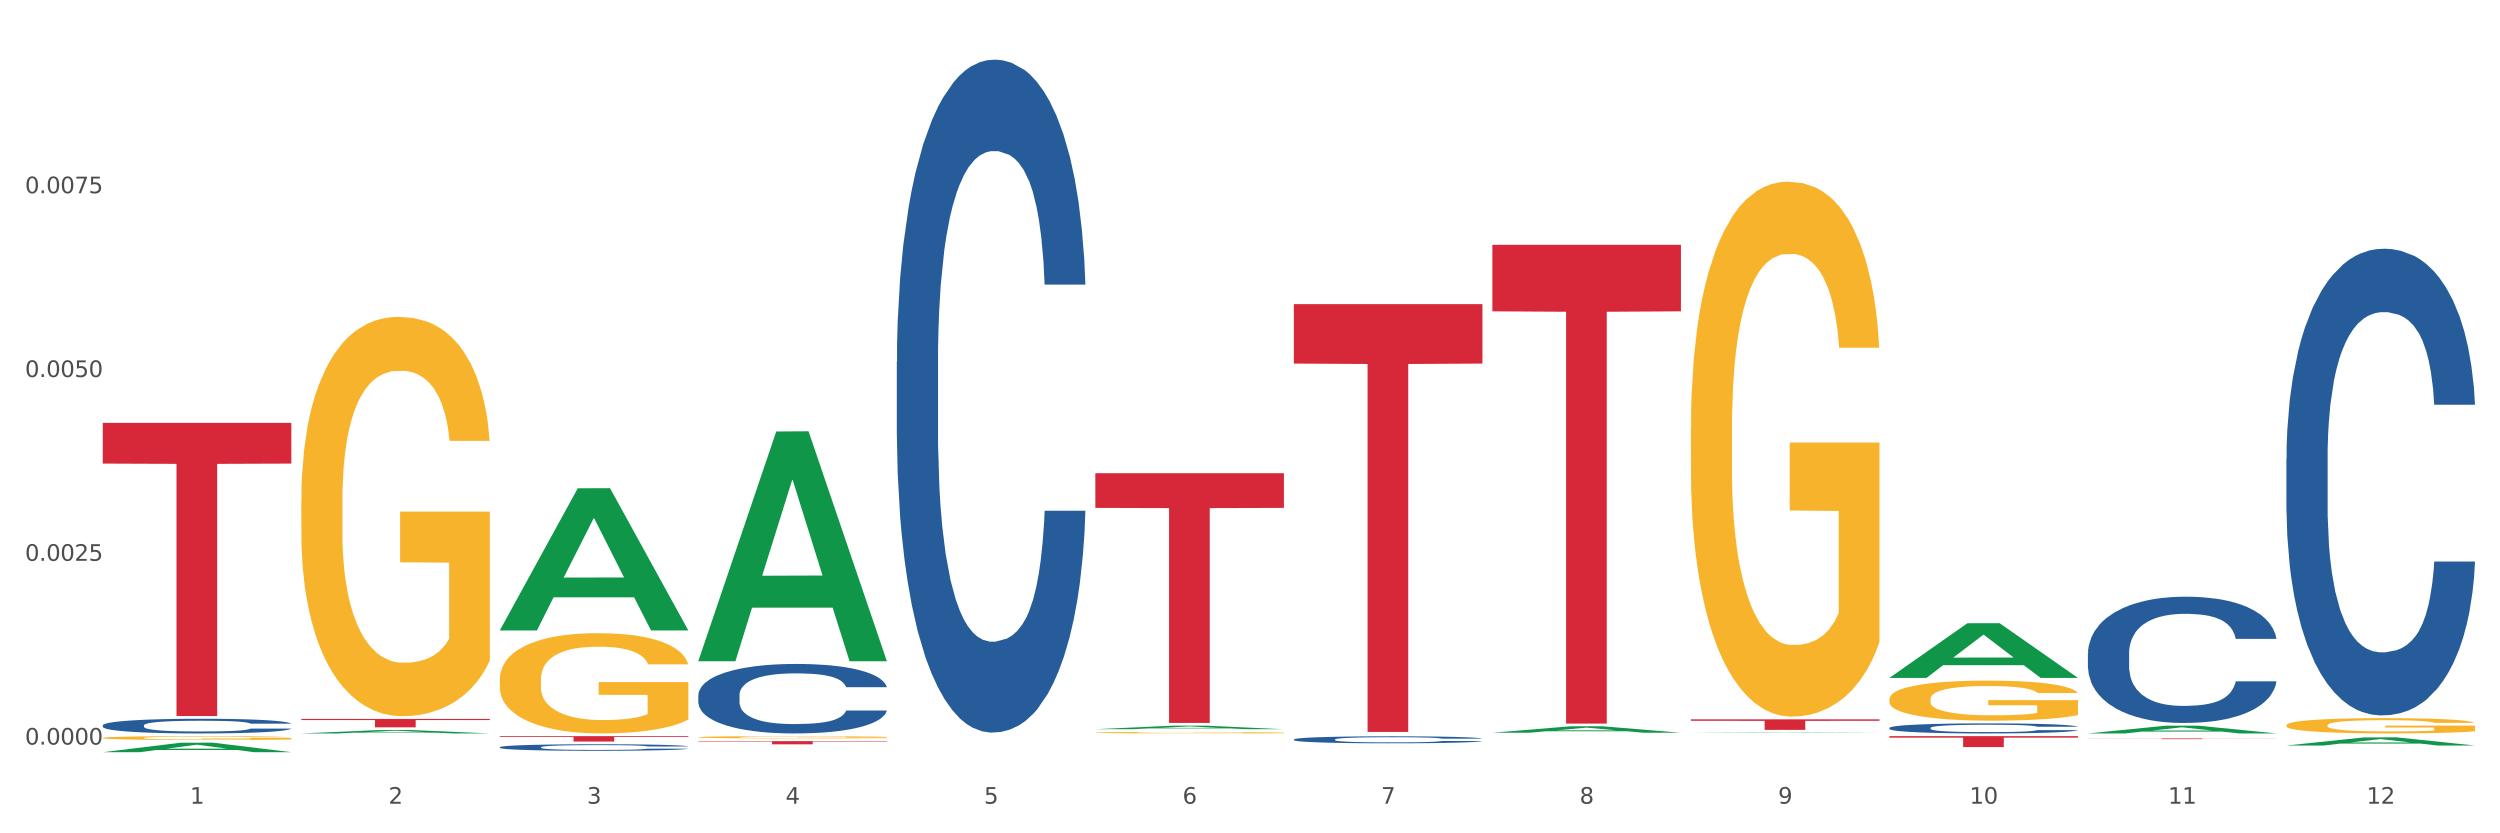 <?xml version="1.0" encoding="utf-8" standalone="no"?>
<!DOCTYPE svg PUBLIC "-//W3C//DTD SVG 1.1//EN"
  "http://www.w3.org/Graphics/SVG/1.1/DTD/svg11.dtd">
<svg xmlns:xlink="http://www.w3.org/1999/xlink" width="1080pt" height="360pt" viewBox="0 0 1080 360" xmlns="http://www.w3.org/2000/svg" version="1.1">
 <rect x="0" y="0" width="1080" height="360" fill="#333333" stroke="none"/>
 <defs>
  <style type="text/css">*{stroke-linejoin: round; stroke-linecap: butt}</style>
 </defs>
 <g id="figure_1">
  <g id="patch_1">
   <path d="M 0 360 
L 1080 360 
L 1080 0 
L 0 0 
z
" style="fill: #ffffff; stroke: #ffffff; stroke-linejoin: miter"/>
  </g>
  <g id="axes_1">
   <g id="matplotlib.axis_1">
    <g id="xtick_1">
     <g id="text_1">
      <!-- 1 -->
      <g style="fill: #4d4d4d" transform="translate(82.072 347.204) scale(0.096 -0.096)">
       <defs>
        <path id="DejaVuSans-31" d="M 794 531 
L 1825 531 
L 1825 4091 
L 703 3866 
L 703 4441 
L 1819 4666 
L 2450 4666 
L 2450 531 
L 3481 531 
L 3481 0 
L 794 0 
L 794 531 
z
" transform="scale(0.016)"/>
       </defs>
       <use xlink:href="#DejaVuSans-31"/>
      </g>
     </g>
    </g>
    <g id="xtick_2">
     <g id="text_2">
      <!-- 2 -->
      <g style="fill: #4d4d4d" transform="translate(167.83 347.204) scale(0.096 -0.096)">
       <defs>
        <path id="DejaVuSans-32" d="M 1228 531 
L 3431 531 
L 3431 0 
L 469 0 
L 469 531 
Q 828 903 1448 1529 
Q 2069 2156 2228 2338 
Q 2531 2678 2651 2914 
Q 2772 3150 2772 3378 
Q 2772 3750 2511 3984 
Q 2250 4219 1831 4219 
Q 1534 4219 1204 4116 
Q 875 4013 500 3803 
L 500 4441 
Q 881 4594 1212 4672 
Q 1544 4750 1819 4750 
Q 2544 4750 2975 4387 
Q 3406 4025 3406 3419 
Q 3406 3131 3298 2873 
Q 3191 2616 2906 2266 
Q 2828 2175 2409 1742 
Q 1991 1309 1228 531 
z
" transform="scale(0.016)"/>
       </defs>
       <use xlink:href="#DejaVuSans-32"/>
      </g>
     </g>
    </g>
    <g id="xtick_3">
     <g id="text_3">
      <!-- 3 -->
      <g style="fill: #4d4d4d" transform="translate(253.588 347.204) scale(0.096 -0.096)">
       <defs>
        <path id="DejaVuSans-33" d="M 2597 2516 
Q 3050 2419 3304 2112 
Q 3559 1806 3559 1356 
Q 3559 666 3084 287 
Q 2609 -91 1734 -91 
Q 1441 -91 1130 -33 
Q 819 25 488 141 
L 488 750 
Q 750 597 1062 519 
Q 1375 441 1716 441 
Q 2309 441 2620 675 
Q 2931 909 2931 1356 
Q 2931 1769 2642 2001 
Q 2353 2234 1838 2234 
L 1294 2234 
L 1294 2753 
L 1863 2753 
Q 2328 2753 2575 2939 
Q 2822 3125 2822 3475 
Q 2822 3834 2567 4026 
Q 2313 4219 1838 4219 
Q 1578 4219 1281 4162 
Q 984 4106 628 3988 
L 628 4550 
Q 988 4650 1302 4700 
Q 1616 4750 1894 4750 
Q 2613 4750 3031 4423 
Q 3450 4097 3450 3541 
Q 3450 3153 3228 2886 
Q 3006 2619 2597 2516 
z
" transform="scale(0.016)"/>
       </defs>
       <use xlink:href="#DejaVuSans-33"/>
      </g>
     </g>
    </g>
    <g id="xtick_4">
     <g id="text_4">
      <!-- 4 -->
      <g style="fill: #4d4d4d" transform="translate(339.346 347.204) scale(0.096 -0.096)">
       <defs>
        <path id="DejaVuSans-34" d="M 2419 4116 
L 825 1625 
L 2419 1625 
L 2419 4116 
z
M 2253 4666 
L 3047 4666 
L 3047 1625 
L 3713 1625 
L 3713 1100 
L 3047 1100 
L 3047 0 
L 2419 0 
L 2419 1100 
L 313 1100 
L 313 1709 
L 2253 4666 
z
" transform="scale(0.016)"/>
       </defs>
       <use xlink:href="#DejaVuSans-34"/>
      </g>
     </g>
    </g>
    <g id="xtick_5">
     <g id="text_5">
      <!-- 5 -->
      <g style="fill: #4d4d4d" transform="translate(425.104 347.204) scale(0.096 -0.096)">
       <defs>
        <path id="DejaVuSans-35" d="M 691 4666 
L 3169 4666 
L 3169 4134 
L 1269 4134 
L 1269 2991 
Q 1406 3038 1543 3061 
Q 1681 3084 1819 3084 
Q 2600 3084 3056 2656 
Q 3513 2228 3513 1497 
Q 3513 744 3044 326 
Q 2575 -91 1722 -91 
Q 1428 -91 1123 -41 
Q 819 9 494 109 
L 494 744 
Q 775 591 1075 516 
Q 1375 441 1709 441 
Q 2250 441 2565 725 
Q 2881 1009 2881 1497 
Q 2881 1984 2565 2268 
Q 2250 2553 1709 2553 
Q 1456 2553 1204 2497 
Q 953 2441 691 2322 
L 691 4666 
z
" transform="scale(0.016)"/>
       </defs>
       <use xlink:href="#DejaVuSans-35"/>
      </g>
     </g>
    </g>
    <g id="xtick_6">
     <g id="text_6">
      <!-- 6 -->
      <g style="fill: #4d4d4d" transform="translate(510.862 347.204) scale(0.096 -0.096)">
       <defs>
        <path id="DejaVuSans-36" d="M 2113 2584 
Q 1688 2584 1439 2293 
Q 1191 2003 1191 1497 
Q 1191 994 1439 701 
Q 1688 409 2113 409 
Q 2538 409 2786 701 
Q 3034 994 3034 1497 
Q 3034 2003 2786 2293 
Q 2538 2584 2113 2584 
z
M 3366 4563 
L 3366 3988 
Q 3128 4100 2886 4159 
Q 2644 4219 2406 4219 
Q 1781 4219 1451 3797 
Q 1122 3375 1075 2522 
Q 1259 2794 1537 2939 
Q 1816 3084 2150 3084 
Q 2853 3084 3261 2657 
Q 3669 2231 3669 1497 
Q 3669 778 3244 343 
Q 2819 -91 2113 -91 
Q 1303 -91 875 529 
Q 447 1150 447 2328 
Q 447 3434 972 4092 
Q 1497 4750 2381 4750 
Q 2619 4750 2861 4703 
Q 3103 4656 3366 4563 
z
" transform="scale(0.016)"/>
       </defs>
       <use xlink:href="#DejaVuSans-36"/>
      </g>
     </g>
    </g>
    <g id="xtick_7">
     <g id="text_7">
      <!-- 7 -->
      <g style="fill: #4d4d4d" transform="translate(596.621 347.204) scale(0.096 -0.096)">
       <defs>
        <path id="DejaVuSans-37" d="M 525 4666 
L 3525 4666 
L 3525 4397 
L 1831 0 
L 1172 0 
L 2766 4134 
L 525 4134 
L 525 4666 
z
" transform="scale(0.016)"/>
       </defs>
       <use xlink:href="#DejaVuSans-37"/>
      </g>
     </g>
    </g>
    <g id="xtick_8">
     <g id="text_8">
      <!-- 8 -->
      <g style="fill: #4d4d4d" transform="translate(682.379 347.204) scale(0.096 -0.096)">
       <defs>
        <path id="DejaVuSans-38" d="M 2034 2216 
Q 1584 2216 1326 1975 
Q 1069 1734 1069 1313 
Q 1069 891 1326 650 
Q 1584 409 2034 409 
Q 2484 409 2743 651 
Q 3003 894 3003 1313 
Q 3003 1734 2745 1975 
Q 2488 2216 2034 2216 
z
M 1403 2484 
Q 997 2584 770 2862 
Q 544 3141 544 3541 
Q 544 4100 942 4425 
Q 1341 4750 2034 4750 
Q 2731 4750 3128 4425 
Q 3525 4100 3525 3541 
Q 3525 3141 3298 2862 
Q 3072 2584 2669 2484 
Q 3125 2378 3379 2068 
Q 3634 1759 3634 1313 
Q 3634 634 3220 271 
Q 2806 -91 2034 -91 
Q 1263 -91 848 271 
Q 434 634 434 1313 
Q 434 1759 690 2068 
Q 947 2378 1403 2484 
z
M 1172 3481 
Q 1172 3119 1398 2916 
Q 1625 2713 2034 2713 
Q 2441 2713 2670 2916 
Q 2900 3119 2900 3481 
Q 2900 3844 2670 4047 
Q 2441 4250 2034 4250 
Q 1625 4250 1398 4047 
Q 1172 3844 1172 3481 
z
" transform="scale(0.016)"/>
       </defs>
       <use xlink:href="#DejaVuSans-38"/>
      </g>
     </g>
    </g>
    <g id="xtick_9">
     <g id="text_9">
      <!-- 9 -->
      <g style="fill: #4d4d4d" transform="translate(768.137 347.204) scale(0.096 -0.096)">
       <defs>
        <path id="DejaVuSans-39" d="M 703 97 
L 703 672 
Q 941 559 1184 500 
Q 1428 441 1663 441 
Q 2288 441 2617 861 
Q 2947 1281 2994 2138 
Q 2813 1869 2534 1725 
Q 2256 1581 1919 1581 
Q 1219 1581 811 2004 
Q 403 2428 403 3163 
Q 403 3881 828 4315 
Q 1253 4750 1959 4750 
Q 2769 4750 3195 4129 
Q 3622 3509 3622 2328 
Q 3622 1225 3098 567 
Q 2575 -91 1691 -91 
Q 1453 -91 1209 -44 
Q 966 3 703 97 
z
M 1959 2075 
Q 2384 2075 2632 2365 
Q 2881 2656 2881 3163 
Q 2881 3666 2632 3958 
Q 2384 4250 1959 4250 
Q 1534 4250 1286 3958 
Q 1038 3666 1038 3163 
Q 1038 2656 1286 2365 
Q 1534 2075 1959 2075 
z
" transform="scale(0.016)"/>
       </defs>
       <use xlink:href="#DejaVuSans-39"/>
      </g>
     </g>
    </g>
    <g id="xtick_10">
     <g id="text_10">
      <!-- 10 -->
      <g style="fill: #4d4d4d" transform="translate(850.841 347.204) scale(0.096 -0.096)">
       <defs>
        <path id="DejaVuSans-30" d="M 2034 4250 
Q 1547 4250 1301 3770 
Q 1056 3291 1056 2328 
Q 1056 1369 1301 889 
Q 1547 409 2034 409 
Q 2525 409 2770 889 
Q 3016 1369 3016 2328 
Q 3016 3291 2770 3770 
Q 2525 4250 2034 4250 
z
M 2034 4750 
Q 2819 4750 3233 4129 
Q 3647 3509 3647 2328 
Q 3647 1150 3233 529 
Q 2819 -91 2034 -91 
Q 1250 -91 836 529 
Q 422 1150 422 2328 
Q 422 3509 836 4129 
Q 1250 4750 2034 4750 
z
" transform="scale(0.016)"/>
       </defs>
       <use xlink:href="#DejaVuSans-31"/>
       <use xlink:href="#DejaVuSans-30" transform="translate(63.623 0)"/>
      </g>
     </g>
    </g>
    <g id="xtick_11">
     <g id="text_11">
      <!-- 11 -->
      <g style="fill: #4d4d4d" transform="translate(936.599 347.204) scale(0.096 -0.096)">
       <use xlink:href="#DejaVuSans-31"/>
       <use xlink:href="#DejaVuSans-31" transform="translate(63.623 0)"/>
      </g>
     </g>
    </g>
    <g id="xtick_12">
     <g id="text_12">
      <!-- 12 -->
      <g style="fill: #4d4d4d" transform="translate(1022.357 347.204) scale(0.096 -0.096)">
       <use xlink:href="#DejaVuSans-31"/>
       <use xlink:href="#DejaVuSans-32" transform="translate(63.623 0)"/>
      </g>
     </g>
    </g>
    <g id="xtick_13"/>
    <g id="xtick_14"/>
    <g id="xtick_15"/>
    <g id="xtick_16"/>
    <g id="xtick_17"/>
    <g id="xtick_18"/>
    <g id="xtick_19"/>
    <g id="xtick_20"/>
    <g id="xtick_21"/>
    <g id="xtick_22"/>
    <g id="xtick_23"/>
   </g>
   <g id="matplotlib.axis_2">
    <g id="ytick_1">
     <g id="text_13">
      <!-- 0.0000 -->
      <g style="fill: #4d4d4d" transform="translate(10.8 321.664) scale(0.096 -0.096)">
       <defs>
        <path id="DejaVuSans-2e" d="M 684 794 
L 1344 794 
L 1344 0 
L 684 0 
L 684 794 
z
" transform="scale(0.016)"/>
       </defs>
       <use xlink:href="#DejaVuSans-30"/>
       <use xlink:href="#DejaVuSans-2e" transform="translate(63.623 0)"/>
       <use xlink:href="#DejaVuSans-30" transform="translate(95.41 0)"/>
       <use xlink:href="#DejaVuSans-30" transform="translate(159.033 0)"/>
       <use xlink:href="#DejaVuSans-30" transform="translate(222.656 0)"/>
       <use xlink:href="#DejaVuSans-30" transform="translate(286.279 0)"/>
      </g>
     </g>
    </g>
    <g id="ytick_2">
     <g id="text_14">
      <!-- 0.0025 -->
      <g style="fill: #4d4d4d" transform="translate(10.8 242.268) scale(0.096 -0.096)">
       <use xlink:href="#DejaVuSans-30"/>
       <use xlink:href="#DejaVuSans-2e" transform="translate(63.623 0)"/>
       <use xlink:href="#DejaVuSans-30" transform="translate(95.41 0)"/>
       <use xlink:href="#DejaVuSans-30" transform="translate(159.033 0)"/>
       <use xlink:href="#DejaVuSans-32" transform="translate(222.656 0)"/>
       <use xlink:href="#DejaVuSans-35" transform="translate(286.279 0)"/>
      </g>
     </g>
    </g>
    <g id="ytick_3">
     <g id="text_15">
      <!-- 0.0050 -->
      <g style="fill: #4d4d4d" transform="translate(10.8 162.873) scale(0.096 -0.096)">
       <use xlink:href="#DejaVuSans-30"/>
       <use xlink:href="#DejaVuSans-2e" transform="translate(63.623 0)"/>
       <use xlink:href="#DejaVuSans-30" transform="translate(95.41 0)"/>
       <use xlink:href="#DejaVuSans-30" transform="translate(159.033 0)"/>
       <use xlink:href="#DejaVuSans-35" transform="translate(222.656 0)"/>
       <use xlink:href="#DejaVuSans-30" transform="translate(286.279 0)"/>
      </g>
     </g>
    </g>
    <g id="ytick_4">
     <g id="text_16">
      <!-- 0.0075 -->
      <g style="fill: #4d4d4d" transform="translate(10.8 83.477) scale(0.096 -0.096)">
       <use xlink:href="#DejaVuSans-30"/>
       <use xlink:href="#DejaVuSans-2e" transform="translate(63.623 0)"/>
       <use xlink:href="#DejaVuSans-30" transform="translate(95.41 0)"/>
       <use xlink:href="#DejaVuSans-30" transform="translate(159.033 0)"/>
       <use xlink:href="#DejaVuSans-37" transform="translate(222.656 0)"/>
       <use xlink:href="#DejaVuSans-35" transform="translate(286.279 0)"/>
      </g>
     </g>
    </g>
    <g id="ytick_5"/>
    <g id="ytick_6"/>
    <g id="ytick_7"/>
    <g id="ytick_8"/>
   </g>
   <g id="PolyCollection_1">
    <path d="M 44.391 324.942 
L 44.475 324.938 
L 78.071 320.849 
L 92.013 320.845 
L 125.861 324.95 
L 109.735 324.95 
L 102.428 323.994 
L 67.74 323.994 
L 67.488 324.009 
L 60.433 324.95 
L 44.391 324.95 
L 44.391 324.942 
L 72.108 323.423 
L 98.061 323.419 
L 85.21 321.72 
L 85.042 321.712 
L 84.874 321.724 
L 72.024 323.419 
L 72.108 323.423 
L 44.391 324.942 
z
" clip-path="url(#p9eb82f297f)" style="fill: #109648"/>
    <path d="M 816.214 318.017 
L 897.684 318.017 
L 897.684 318.671 
L 865.636 318.676 
L 865.636 322.728 
L 848.068 322.728 
L 848.068 318.676 
L 816.214 318.671 
L 816.214 318.021 
L 816.214 318.017 
z
" clip-path="url(#p9eb82f297f)" style="fill: #d62839"/>
    <path d="M 730.456 310.765 
L 811.926 310.765 
L 811.926 311.397 
L 779.878 311.401 
L 779.878 315.312 
L 762.31 315.312 
L 762.31 311.401 
L 730.456 311.397 
L 730.456 310.769 
L 730.456 310.765 
z
" clip-path="url(#p9eb82f297f)" style="fill: #d62839"/>
    <path d="M 644.698 105.746 
L 726.168 105.746 
L 726.168 134.49 
L 694.12 134.684 
L 694.12 312.587 
L 676.552 312.587 
L 676.552 134.684 
L 644.698 134.49 
L 644.698 105.94 
L 644.698 105.746 
z
" clip-path="url(#p9eb82f297f)" style="fill: #d62839"/>
    <path d="M 558.939 131.386 
L 640.41 131.386 
L 640.41 157.067 
L 608.362 157.24 
L 608.362 316.183 
L 590.794 316.183 
L 590.794 157.24 
L 558.939 157.067 
L 558.939 131.56 
L 558.939 131.386 
z
" clip-path="url(#p9eb82f297f)" style="fill: #d62839"/>
    <path d="M 473.181 204.414 
L 554.652 204.414 
L 554.652 219.408 
L 522.604 219.509 
L 522.604 312.309 
L 505.036 312.309 
L 505.036 219.509 
L 473.181 219.408 
L 473.181 204.515 
L 473.181 204.414 
z
" clip-path="url(#p9eb82f297f)" style="fill: #d62839"/>
    <path d="M 301.665 320.166 
L 383.135 320.166 
L 383.135 320.36 
L 351.088 320.361 
L 351.088 321.56 
L 333.52 321.56 
L 333.52 320.361 
L 301.665 320.36 
L 301.665 320.167 
L 301.665 320.166 
z
" clip-path="url(#p9eb82f297f)" style="fill: #d62839"/>
    <path d="M 215.907 318.017 
L 297.377 318.017 
L 297.377 318.341 
L 265.33 318.343 
L 265.33 320.347 
L 247.762 320.347 
L 247.762 318.343 
L 215.907 318.341 
L 215.907 318.019 
L 215.907 318.017 
z
" clip-path="url(#p9eb82f297f)" style="fill: #d62839"/>
    <path d="M 987.73 198.036 
L 987.826 197.852 
L 987.826 192.696 
L 988.115 185.699 
L 989.174 172.81 
L 990.523 163.05 
L 992.834 151.634 
L 994.086 146.846 
L 995.723 141.507 
L 999.093 132.852 
L 1002.945 125.487 
L 1005.642 121.436 
L 1007.664 118.858 
L 1012.19 114.254 
L 1014.79 112.229 
L 1017.487 110.572 
L 1019.798 109.467 
L 1023.65 108.178 
L 1026.732 107.626 
L 1030.295 107.441 
L 1033.28 107.626 
L 1037.228 108.362 
L 1043.006 110.572 
L 1045.221 111.861 
L 1048.207 114.07 
L 1051.288 117.017 
L 1053.792 119.963 
L 1056.681 124.198 
L 1059.666 129.722 
L 1062.555 136.719 
L 1064.578 143.164 
L 1066.215 149.977 
L 1067.659 158.263 
L 1068.718 167.285 
L 1069.2 174.835 
L 1051.577 174.835 
L 1051.096 168.022 
L 1050.133 160.657 
L 1049.17 155.685 
L 1048.11 151.634 
L 1046.473 147.031 
L 1045.029 144.084 
L 1042.621 140.586 
L 1040.406 138.376 
L 1038.576 137.087 
L 1036.362 135.982 
L 1031.643 134.878 
L 1028.272 134.878 
L 1026.154 135.246 
L 1023.554 136.167 
L 1021.339 137.456 
L 1018.739 139.665 
L 1016.716 142.059 
L 1014.694 145.189 
L 1013.538 147.399 
L 1011.805 151.45 
L 1010.649 154.764 
L 1009.109 160.472 
L 1008.242 164.523 
L 1006.701 175.019 
L 1006.027 182.753 
L 1005.738 188.093 
L 1005.545 193.985 
L 1005.545 222.71 
L 1006.123 235.6 
L 1006.605 241.124 
L 1007.375 247.384 
L 1008.82 255.486 
L 1010.938 263.404 
L 1013.153 269.112 
L 1014.983 272.611 
L 1016.716 275.189 
L 1018.45 277.214 
L 1020.568 279.056 
L 1022.302 280.16 
L 1024.902 281.265 
L 1027.983 281.818 
L 1030.391 281.818 
L 1035.302 280.897 
L 1037.517 279.976 
L 1039.636 278.687 
L 1041.947 276.662 
L 1043.777 274.452 
L 1044.836 272.795 
L 1046.569 269.296 
L 1047.918 265.614 
L 1049.073 261.379 
L 1049.844 257.696 
L 1050.71 252.172 
L 1051.384 245.911 
L 1051.577 242.597 
L 1069.2 242.597 
L 1068.815 249.226 
L 1068.141 255.67 
L 1066.792 264.325 
L 1065.733 269.296 
L 1064.096 275.373 
L 1062.363 280.529 
L 1059.955 286.237 
L 1057.74 290.472 
L 1055.429 294.155 
L 1052.925 297.469 
L 1048.399 302.073 
L 1046.762 303.362 
L 1043.295 305.571 
L 1040.599 306.86 
L 1036.65 308.149 
L 1032.606 308.886 
L 1028.369 309.07 
L 1024.613 308.701 
L 1020.472 307.597 
L 1017.872 306.492 
L 1014.983 304.835 
L 1011.612 302.257 
L 1008.434 299.126 
L 1005.449 295.444 
L 1002.656 291.209 
L 1000.056 286.421 
L 996.686 278.503 
L 994.182 270.77 
L 992.352 263.588 
L 991.1 257.512 
L 989.848 249.778 
L 989.174 244.438 
L 988.115 231.549 
L 987.73 219.58 
L 987.73 198.036 
z
" clip-path="url(#p9eb82f297f)" style="fill: #255c99"/>
    <path d="M 901.972 282.28 
L 902.068 282.23 
L 902.068 280.835 
L 902.357 278.942 
L 903.416 275.455 
L 904.764 272.815 
L 907.076 269.726 
L 908.328 268.431 
L 909.965 266.987 
L 913.335 264.645 
L 917.187 262.653 
L 919.884 261.557 
L 921.906 260.859 
L 926.432 259.614 
L 929.032 259.066 
L 931.729 258.618 
L 934.04 258.319 
L 937.892 257.97 
L 940.973 257.82 
L 944.537 257.771 
L 947.522 257.82 
L 951.47 258.02 
L 957.248 258.618 
L 959.463 258.966 
L 962.448 259.564 
L 965.53 260.361 
L 968.034 261.158 
L 970.923 262.304 
L 973.908 263.798 
L 976.797 265.691 
L 978.82 267.435 
L 980.457 269.278 
L 981.901 271.52 
L 982.96 273.961 
L 983.442 276.003 
L 965.819 276.003 
L 965.337 274.16 
L 964.374 272.167 
L 963.411 270.822 
L 962.352 269.726 
L 960.715 268.481 
L 959.271 267.684 
L 956.863 266.738 
L 954.648 266.14 
L 952.818 265.791 
L 950.603 265.492 
L 945.885 265.193 
L 942.514 265.193 
L 940.396 265.293 
L 937.796 265.542 
L 935.581 265.891 
L 932.98 266.488 
L 930.958 267.136 
L 928.936 267.983 
L 927.78 268.581 
L 926.047 269.677 
L 924.891 270.573 
L 923.35 272.118 
L 922.484 273.214 
L 920.943 276.053 
L 920.269 278.145 
L 919.98 279.59 
L 919.787 281.184 
L 919.787 288.955 
L 920.365 292.443 
L 920.847 293.937 
L 921.617 295.631 
L 923.062 297.823 
L 925.18 299.965 
L 927.395 301.509 
L 929.225 302.456 
L 930.958 303.153 
L 932.692 303.701 
L 934.81 304.199 
L 936.544 304.498 
L 939.144 304.797 
L 942.225 304.946 
L 944.633 304.946 
L 949.544 304.697 
L 951.759 304.448 
L 953.878 304.1 
L 956.189 303.552 
L 958.019 302.954 
L 959.078 302.505 
L 960.811 301.559 
L 962.16 300.563 
L 963.315 299.417 
L 964.086 298.421 
L 964.952 296.926 
L 965.626 295.232 
L 965.819 294.336 
L 983.442 294.336 
L 983.057 296.129 
L 982.383 297.873 
L 981.034 300.214 
L 979.975 301.559 
L 978.338 303.203 
L 976.605 304.598 
L 974.197 306.142 
L 971.982 307.288 
L 969.671 308.284 
L 967.167 309.181 
L 962.641 310.426 
L 961.004 310.775 
L 957.537 311.373 
L 954.841 311.721 
L 950.892 312.07 
L 946.848 312.269 
L 942.611 312.319 
L 938.855 312.22 
L 934.714 311.921 
L 932.114 311.622 
L 929.225 311.173 
L 925.854 310.476 
L 922.676 309.629 
L 919.691 308.633 
L 916.898 307.487 
L 914.298 306.192 
L 910.928 304.05 
L 908.424 301.957 
L 906.594 300.015 
L 905.342 298.371 
L 904.09 296.278 
L 903.416 294.834 
L 902.357 291.347 
L 901.972 288.109 
L 901.972 282.28 
z
" clip-path="url(#p9eb82f297f)" style="fill: #255c99"/>
    <path d="M 816.214 314.453 
L 816.31 314.449 
L 816.31 314.338 
L 816.599 314.187 
L 817.658 313.909 
L 819.006 313.698 
L 821.318 313.452 
L 822.57 313.349 
L 824.207 313.233 
L 827.577 313.047 
L 831.429 312.888 
L 834.126 312.8 
L 836.148 312.745 
L 840.674 312.645 
L 843.274 312.602 
L 845.971 312.566 
L 848.282 312.542 
L 852.134 312.514 
L 855.215 312.502 
L 858.778 312.499 
L 861.764 312.502 
L 865.712 312.518 
L 871.49 312.566 
L 873.705 312.594 
L 876.69 312.641 
L 879.772 312.705 
L 882.276 312.769 
L 885.165 312.86 
L 888.15 312.979 
L 891.039 313.13 
L 893.061 313.269 
L 894.699 313.416 
L 896.143 313.595 
L 897.202 313.789 
L 897.684 313.952 
L 880.061 313.952 
L 879.579 313.805 
L 878.616 313.646 
L 877.653 313.539 
L 876.594 313.452 
L 874.957 313.352 
L 873.512 313.289 
L 871.105 313.213 
L 868.89 313.166 
L 867.06 313.138 
L 864.845 313.114 
L 860.127 313.09 
L 856.756 313.09 
L 854.638 313.098 
L 852.037 313.118 
L 849.823 313.146 
L 847.222 313.194 
L 845.2 313.245 
L 843.178 313.313 
L 842.022 313.36 
L 840.289 313.448 
L 839.133 313.519 
L 837.592 313.642 
L 836.726 313.73 
L 835.185 313.956 
L 834.511 314.123 
L 834.222 314.238 
L 834.029 314.365 
L 834.029 314.985 
L 834.607 315.263 
L 835.089 315.382 
L 835.859 315.517 
L 837.303 315.692 
L 839.422 315.863 
L 841.637 315.986 
L 843.467 316.061 
L 845.2 316.117 
L 846.934 316.161 
L 849.052 316.2 
L 850.786 316.224 
L 853.386 316.248 
L 856.467 316.26 
L 858.875 316.26 
L 863.786 316.24 
L 866.001 316.22 
L 868.12 316.192 
L 870.431 316.149 
L 872.261 316.101 
L 873.32 316.065 
L 875.053 315.99 
L 876.401 315.91 
L 877.557 315.819 
L 878.327 315.74 
L 879.194 315.62 
L 879.868 315.485 
L 880.061 315.414 
L 897.684 315.414 
L 897.299 315.557 
L 896.625 315.696 
L 895.276 315.883 
L 894.217 315.99 
L 892.58 316.121 
L 890.847 316.232 
L 888.439 316.355 
L 886.224 316.447 
L 883.913 316.526 
L 881.409 316.598 
L 876.883 316.697 
L 875.246 316.725 
L 871.779 316.772 
L 869.083 316.8 
L 865.134 316.828 
L 861.09 316.844 
L 856.852 316.848 
L 853.097 316.84 
L 848.956 316.816 
L 846.356 316.792 
L 843.467 316.756 
L 840.096 316.701 
L 836.918 316.633 
L 833.933 316.554 
L 831.14 316.463 
L 828.54 316.359 
L 825.17 316.188 
L 822.666 316.022 
L 820.836 315.867 
L 819.584 315.736 
L 818.332 315.569 
L 817.658 315.454 
L 816.599 315.176 
L 816.214 314.917 
L 816.214 314.453 
z
" clip-path="url(#p9eb82f297f)" style="fill: #255c99"/>
    <path d="M 558.939 319.44 
L 559.036 319.438 
L 559.036 319.36 
L 559.325 319.255 
L 560.384 319.062 
L 561.732 318.916 
L 564.043 318.744 
L 565.295 318.673 
L 566.932 318.592 
L 570.303 318.463 
L 574.155 318.352 
L 576.851 318.291 
L 578.874 318.253 
L 583.4 318.184 
L 586 318.153 
L 588.696 318.128 
L 591.007 318.112 
L 594.86 318.093 
L 597.941 318.084 
L 601.504 318.081 
L 604.49 318.084 
L 608.438 318.095 
L 614.216 318.128 
L 616.431 318.148 
L 619.416 318.181 
L 622.498 318.225 
L 625.002 318.269 
L 627.891 318.333 
L 630.876 318.416 
L 633.765 318.521 
L 635.787 318.617 
L 637.424 318.719 
L 638.869 318.844 
L 639.928 318.979 
L 640.41 319.092 
L 622.787 319.092 
L 622.305 318.99 
L 621.342 318.88 
L 620.379 318.805 
L 619.32 318.744 
L 617.683 318.675 
L 616.238 318.631 
L 613.831 318.579 
L 611.616 318.545 
L 609.786 318.526 
L 607.571 318.51 
L 602.852 318.493 
L 599.482 318.493 
L 597.363 318.499 
L 594.763 318.512 
L 592.548 318.532 
L 589.948 318.565 
L 587.926 318.601 
L 585.904 318.648 
L 584.748 318.681 
L 583.015 318.742 
L 581.859 318.791 
L 580.318 318.877 
L 579.451 318.938 
L 577.911 319.095 
L 577.237 319.211 
L 576.948 319.291 
L 576.755 319.38 
L 576.755 319.81 
L 577.333 320.004 
L 577.814 320.087 
L 578.585 320.18 
L 580.029 320.302 
L 582.148 320.421 
L 584.363 320.506 
L 586.192 320.559 
L 587.926 320.597 
L 589.659 320.628 
L 591.778 320.655 
L 593.511 320.672 
L 596.111 320.689 
L 599.193 320.697 
L 601.601 320.697 
L 606.512 320.683 
L 608.727 320.669 
L 610.845 320.65 
L 613.157 320.62 
L 614.986 320.586 
L 616.046 320.562 
L 617.779 320.509 
L 619.127 320.454 
L 620.283 320.39 
L 621.053 320.335 
L 621.92 320.252 
L 622.594 320.158 
L 622.787 320.109 
L 640.41 320.109 
L 640.024 320.208 
L 639.35 320.305 
L 638.002 320.435 
L 636.943 320.509 
L 635.306 320.6 
L 633.572 320.678 
L 631.165 320.763 
L 628.95 320.827 
L 626.639 320.882 
L 624.135 320.932 
L 619.609 321.001 
L 617.972 321.02 
L 614.505 321.053 
L 611.808 321.073 
L 607.86 321.092 
L 603.815 321.103 
L 599.578 321.106 
L 595.823 321.1 
L 591.682 321.084 
L 589.081 321.067 
L 586.192 321.042 
L 582.822 321.003 
L 579.644 320.957 
L 576.659 320.901 
L 573.866 320.838 
L 571.266 320.766 
L 567.895 320.647 
L 565.392 320.531 
L 563.562 320.424 
L 562.31 320.332 
L 561.058 320.216 
L 560.384 320.136 
L 559.325 319.943 
L 558.939 319.763 
L 558.939 319.44 
z
" clip-path="url(#p9eb82f297f)" style="fill: #255c99"/>
    <path d="M 387.423 156.388 
L 387.52 156.122 
L 387.52 148.688 
L 387.809 138.599 
L 388.868 120.014 
L 390.216 105.942 
L 392.527 89.481 
L 393.779 82.578 
L 395.416 74.878 
L 398.787 62.399 
L 402.639 51.779 
L 405.335 45.938 
L 407.357 42.221 
L 411.884 35.583 
L 414.484 32.663 
L 417.18 30.273 
L 419.491 28.68 
L 423.343 26.822 
L 426.425 26.025 
L 429.988 25.759 
L 432.973 26.025 
L 436.922 27.087 
L 442.7 30.273 
L 444.915 32.132 
L 447.9 35.318 
L 450.982 39.566 
L 453.485 43.814 
L 456.374 49.92 
L 459.36 57.886 
L 462.249 67.975 
L 464.271 77.267 
L 465.908 87.091 
L 467.353 99.039 
L 468.412 112.049 
L 468.893 122.934 
L 451.27 122.934 
L 450.789 113.111 
L 449.826 102.49 
L 448.863 95.322 
L 447.804 89.481 
L 446.167 82.843 
L 444.722 78.595 
L 442.315 73.55 
L 440.1 70.364 
L 438.27 68.506 
L 436.055 66.913 
L 431.336 65.32 
L 427.966 65.32 
L 425.847 65.851 
L 423.247 67.178 
L 421.032 69.037 
L 418.432 72.223 
L 416.41 75.674 
L 414.387 80.188 
L 413.232 83.374 
L 411.498 89.215 
L 410.343 93.994 
L 408.802 102.225 
L 407.935 108.066 
L 406.394 123.2 
L 405.72 134.351 
L 405.431 142.051 
L 405.239 150.547 
L 405.239 191.966 
L 405.817 210.551 
L 406.298 218.516 
L 407.069 227.543 
L 408.513 239.226 
L 410.632 250.642 
L 412.847 258.873 
L 414.676 263.917 
L 416.41 267.635 
L 418.143 270.555 
L 420.262 273.21 
L 421.995 274.803 
L 424.595 276.396 
L 427.677 277.193 
L 430.084 277.193 
L 434.996 275.865 
L 437.211 274.538 
L 439.329 272.679 
L 441.64 269.759 
L 443.47 266.573 
L 444.529 264.183 
L 446.263 259.138 
L 447.611 253.828 
L 448.767 247.722 
L 449.537 242.412 
L 450.404 234.446 
L 451.078 225.419 
L 451.27 220.64 
L 468.893 220.64 
L 468.508 230.198 
L 467.834 239.491 
L 466.486 251.97 
L 465.427 259.138 
L 463.79 267.9 
L 462.056 275.334 
L 459.649 283.565 
L 457.434 289.671 
L 455.123 294.982 
L 452.619 299.761 
L 448.093 306.398 
L 446.455 308.257 
L 442.989 311.443 
L 440.292 313.301 
L 436.344 315.16 
L 432.299 316.222 
L 428.062 316.487 
L 424.306 315.956 
L 420.165 314.363 
L 417.565 312.77 
L 414.676 310.381 
L 411.306 306.664 
L 408.128 302.15 
L 405.143 296.84 
L 402.35 290.733 
L 399.75 283.83 
L 396.379 272.414 
L 393.875 261.262 
L 392.046 250.908 
L 390.794 242.146 
L 389.542 230.995 
L 388.868 223.295 
L 387.809 204.71 
L 387.423 187.452 
L 387.423 156.388 
z
" clip-path="url(#p9eb82f297f)" style="fill: #255c99"/>
    <path d="M 301.665 300.314 
L 301.762 300.287 
L 301.762 299.519 
L 302.05 298.477 
L 303.11 296.558 
L 304.458 295.105 
L 306.769 293.405 
L 308.021 292.692 
L 309.658 291.897 
L 313.029 290.608 
L 316.881 289.511 
L 319.577 288.908 
L 321.599 288.524 
L 326.126 287.839 
L 328.726 287.537 
L 331.422 287.29 
L 333.733 287.126 
L 337.585 286.934 
L 340.667 286.852 
L 344.23 286.824 
L 347.215 286.852 
L 351.164 286.961 
L 356.942 287.29 
L 359.157 287.482 
L 362.142 287.811 
L 365.224 288.25 
L 367.727 288.689 
L 370.616 289.319 
L 373.602 290.142 
L 376.491 291.184 
L 378.513 292.143 
L 380.15 293.158 
L 381.595 294.392 
L 382.654 295.735 
L 383.135 296.859 
L 365.512 296.859 
L 365.031 295.845 
L 364.068 294.748 
L 363.105 294.008 
L 362.046 293.405 
L 360.408 292.719 
L 358.964 292.28 
L 356.556 291.76 
L 354.342 291.43 
L 352.512 291.239 
L 350.297 291.074 
L 345.578 290.91 
L 342.208 290.91 
L 340.089 290.964 
L 337.489 291.101 
L 335.274 291.293 
L 332.674 291.622 
L 330.652 291.979 
L 328.629 292.445 
L 327.474 292.774 
L 325.74 293.377 
L 324.585 293.871 
L 323.044 294.721 
L 322.177 295.324 
L 320.636 296.887 
L 319.962 298.038 
L 319.673 298.834 
L 319.481 299.711 
L 319.481 303.988 
L 320.059 305.908 
L 320.54 306.73 
L 321.311 307.662 
L 322.755 308.869 
L 324.874 310.048 
L 327.089 310.898 
L 328.918 311.419 
L 330.652 311.803 
L 332.385 312.104 
L 334.504 312.379 
L 336.237 312.543 
L 338.837 312.708 
L 341.919 312.79 
L 344.326 312.79 
L 349.238 312.653 
L 351.453 312.516 
L 353.571 312.324 
L 355.882 312.022 
L 357.712 311.693 
L 358.771 311.446 
L 360.505 310.925 
L 361.853 310.377 
L 363.009 309.746 
L 363.779 309.198 
L 364.646 308.375 
L 365.32 307.443 
L 365.512 306.95 
L 383.135 306.95 
L 382.75 307.937 
L 382.076 308.896 
L 380.728 310.185 
L 379.669 310.925 
L 378.031 311.83 
L 376.298 312.598 
L 373.891 313.448 
L 371.676 314.079 
L 369.364 314.627 
L 366.861 315.12 
L 362.335 315.806 
L 360.697 315.998 
L 357.231 316.327 
L 354.534 316.519 
L 350.586 316.711 
L 346.541 316.82 
L 342.304 316.848 
L 338.548 316.793 
L 334.407 316.628 
L 331.807 316.464 
L 328.918 316.217 
L 325.548 315.833 
L 322.37 315.367 
L 319.385 314.819 
L 316.592 314.188 
L 313.992 313.475 
L 310.621 312.296 
L 308.117 311.145 
L 306.288 310.075 
L 305.036 309.171 
L 303.784 308.019 
L 303.11 307.224 
L 302.05 305.304 
L 301.665 303.522 
L 301.665 300.314 
z
" clip-path="url(#p9eb82f297f)" style="fill: #255c99"/>
    <path d="M 215.907 322.787 
L 216.003 322.785 
L 216.003 322.712 
L 216.292 322.614 
L 217.352 322.433 
L 218.7 322.296 
L 221.011 322.136 
L 222.263 322.069 
L 223.9 321.994 
L 227.271 321.873 
L 231.123 321.769 
L 233.819 321.713 
L 235.841 321.676 
L 240.367 321.612 
L 242.968 321.583 
L 245.664 321.56 
L 247.975 321.545 
L 251.827 321.527 
L 254.909 321.519 
L 258.472 321.516 
L 261.457 321.519 
L 265.406 321.529 
L 271.184 321.56 
L 273.399 321.578 
L 276.384 321.609 
L 279.465 321.651 
L 281.969 321.692 
L 284.858 321.751 
L 287.844 321.829 
L 290.733 321.927 
L 292.755 322.017 
L 294.392 322.113 
L 295.837 322.229 
L 296.896 322.356 
L 297.377 322.462 
L 279.754 322.462 
L 279.273 322.366 
L 278.31 322.263 
L 277.347 322.193 
L 276.288 322.136 
L 274.65 322.072 
L 273.206 322.03 
L 270.798 321.981 
L 268.583 321.95 
L 266.754 321.932 
L 264.539 321.917 
L 259.82 321.901 
L 256.45 321.901 
L 254.331 321.906 
L 251.731 321.919 
L 249.516 321.937 
L 246.916 321.968 
L 244.894 322.002 
L 242.871 322.046 
L 241.716 322.077 
L 239.982 322.134 
L 238.827 322.18 
L 237.286 322.26 
L 236.419 322.317 
L 234.878 322.464 
L 234.204 322.573 
L 233.915 322.648 
L 233.723 322.73 
L 233.723 323.133 
L 234.301 323.314 
L 234.782 323.392 
L 235.552 323.48 
L 236.997 323.593 
L 239.116 323.704 
L 241.33 323.784 
L 243.16 323.834 
L 244.894 323.87 
L 246.627 323.898 
L 248.746 323.924 
L 250.479 323.939 
L 253.079 323.955 
L 256.161 323.963 
L 258.568 323.963 
L 263.48 323.95 
L 265.694 323.937 
L 267.813 323.919 
L 270.124 323.89 
L 271.954 323.859 
L 273.013 323.836 
L 274.747 323.787 
L 276.095 323.735 
L 277.251 323.676 
L 278.021 323.624 
L 278.888 323.547 
L 279.562 323.459 
L 279.754 323.412 
L 297.377 323.412 
L 296.992 323.505 
L 296.318 323.596 
L 294.97 323.717 
L 293.911 323.787 
L 292.273 323.872 
L 290.54 323.945 
L 288.132 324.025 
L 285.918 324.084 
L 283.606 324.136 
L 281.103 324.182 
L 276.576 324.247 
L 274.939 324.265 
L 271.473 324.296 
L 268.776 324.314 
L 264.828 324.332 
L 260.783 324.343 
L 256.546 324.345 
L 252.79 324.34 
L 248.649 324.324 
L 246.049 324.309 
L 243.16 324.286 
L 239.79 324.249 
L 236.612 324.206 
L 233.626 324.154 
L 230.834 324.094 
L 228.234 324.027 
L 224.863 323.916 
L 222.359 323.808 
L 220.53 323.707 
L 219.278 323.622 
L 218.026 323.513 
L 217.352 323.438 
L 216.292 323.257 
L 215.907 323.09 
L 215.907 322.787 
z
" clip-path="url(#p9eb82f297f)" style="fill: #255c99"/>
    <path d="M 44.391 313.355 
L 44.487 313.35 
L 44.487 313.187 
L 44.776 312.967 
L 45.836 312.562 
L 47.184 312.255 
L 49.495 311.896 
L 50.747 311.745 
L 52.384 311.577 
L 55.754 311.305 
L 59.606 311.073 
L 62.303 310.946 
L 64.325 310.865 
L 68.851 310.72 
L 71.451 310.656 
L 74.148 310.604 
L 76.459 310.57 
L 80.311 310.529 
L 83.393 310.512 
L 86.956 310.506 
L 89.941 310.512 
L 93.889 310.535 
L 99.667 310.604 
L 101.882 310.645 
L 104.868 310.714 
L 107.949 310.807 
L 110.453 310.9 
L 113.342 311.033 
L 116.327 311.207 
L 119.216 311.427 
L 121.239 311.63 
L 122.876 311.844 
L 124.32 312.104 
L 125.38 312.388 
L 125.861 312.626 
L 108.238 312.626 
L 107.757 312.411 
L 106.794 312.18 
L 105.831 312.023 
L 104.771 311.896 
L 103.134 311.751 
L 101.69 311.658 
L 99.282 311.548 
L 97.067 311.479 
L 95.238 311.438 
L 93.023 311.404 
L 88.304 311.369 
L 84.933 311.369 
L 82.815 311.38 
L 80.215 311.409 
L 78 311.45 
L 75.4 311.519 
L 73.377 311.595 
L 71.355 311.693 
L 70.2 311.763 
L 68.466 311.89 
L 67.311 311.994 
L 65.77 312.174 
L 64.903 312.301 
L 63.362 312.631 
L 62.688 312.875 
L 62.399 313.043 
L 62.207 313.228 
L 62.207 314.132 
L 62.784 314.537 
L 63.266 314.711 
L 64.036 314.908 
L 65.481 315.162 
L 67.599 315.411 
L 69.814 315.591 
L 71.644 315.701 
L 73.377 315.782 
L 75.111 315.846 
L 77.229 315.904 
L 78.963 315.939 
L 81.563 315.973 
L 84.645 315.991 
L 87.052 315.991 
L 91.963 315.962 
L 94.178 315.933 
L 96.297 315.892 
L 98.608 315.828 
L 100.438 315.759 
L 101.497 315.707 
L 103.231 315.597 
L 104.579 315.481 
L 105.734 315.348 
L 106.505 315.232 
L 107.371 315.058 
L 108.046 314.861 
L 108.238 314.757 
L 125.861 314.757 
L 125.476 314.966 
L 124.802 315.168 
L 123.454 315.44 
L 122.394 315.597 
L 120.757 315.788 
L 119.024 315.95 
L 116.616 316.13 
L 114.401 316.263 
L 112.09 316.379 
L 109.586 316.483 
L 105.06 316.628 
L 103.423 316.668 
L 99.956 316.738 
L 97.26 316.778 
L 93.312 316.819 
L 89.267 316.842 
L 85.03 316.848 
L 81.274 316.836 
L 77.133 316.802 
L 74.533 316.767 
L 71.644 316.715 
L 68.274 316.634 
L 65.096 316.535 
L 62.11 316.419 
L 59.318 316.286 
L 56.717 316.135 
L 53.347 315.886 
L 50.843 315.643 
L 49.013 315.417 
L 47.762 315.226 
L 46.51 314.983 
L 45.836 314.815 
L 44.776 314.41 
L 44.391 314.033 
L 44.391 313.355 
z
" clip-path="url(#p9eb82f297f)" style="fill: #255c99"/>
    <path d="M 901.972 319.007 
L 983.442 319.007 
L 983.442 319.049 
L 951.394 319.049 
L 951.394 319.309 
L 933.826 319.309 
L 933.826 319.049 
L 901.972 319.049 
L 901.972 319.007 
L 901.972 319.007 
z
" clip-path="url(#p9eb82f297f)" style="fill: #d62839"/>
    <path d="M 44.391 182.669 
L 125.861 182.669 
L 125.861 200.271 
L 93.814 200.39 
L 93.814 309.337 
L 76.245 309.337 
L 76.245 200.39 
L 44.391 200.271 
L 44.391 182.787 
L 44.391 182.669 
z
" clip-path="url(#p9eb82f297f)" style="fill: #d62839"/>
    <path d="M 130.149 310.57 
L 211.619 310.57 
L 211.619 311.076 
L 179.572 311.079 
L 179.572 314.209 
L 162.004 314.209 
L 162.004 311.079 
L 130.149 311.076 
L 130.149 310.574 
L 130.149 310.57 
z
" clip-path="url(#p9eb82f297f)" style="fill: #d62839"/>
    <path d="M 215.907 293.555 
L 216.003 293.515 
L 216.003 292.091 
L 216.196 290.865 
L 217.158 287.899 
L 218.6 285.447 
L 219.658 284.142 
L 220.716 283.075 
L 221.967 282.007 
L 223.506 280.899 
L 226.295 279.278 
L 228.027 278.448 
L 230.143 277.577 
L 233.99 276.312 
L 236.78 275.6 
L 239.665 275.007 
L 244.378 274.295 
L 247.456 273.979 
L 250.727 273.741 
L 254.67 273.583 
L 257.652 273.544 
L 264.193 273.662 
L 269.772 274.018 
L 272.465 274.295 
L 275.928 274.77 
L 277.755 275.086 
L 280.737 275.719 
L 283.815 276.549 
L 285.931 277.261 
L 289.105 278.606 
L 291.51 279.95 
L 293.722 281.611 
L 294.876 282.758 
L 295.742 283.826 
L 296.512 285.052 
L 297.281 286.99 
L 279.968 286.99 
L 279.294 285.606 
L 278.236 284.301 
L 276.697 283.035 
L 275.351 282.244 
L 273.042 281.255 
L 270.926 280.623 
L 268.714 280.148 
L 266.02 279.753 
L 263.904 279.555 
L 260.923 279.397 
L 255.055 279.436 
L 251.111 279.753 
L 248.418 280.148 
L 246.687 280.504 
L 245.148 280.899 
L 243.417 281.453 
L 241.397 282.284 
L 239.954 283.035 
L 238.511 283.984 
L 237.357 284.933 
L 236.299 286.041 
L 235.433 287.227 
L 234.76 288.453 
L 234.183 289.956 
L 233.702 292.447 
L 233.702 297.865 
L 233.894 299.091 
L 234.375 300.713 
L 234.952 301.939 
L 235.914 303.402 
L 236.78 304.39 
L 238.415 305.814 
L 240.242 307.001 
L 241.685 307.752 
L 243.128 308.385 
L 245.629 309.255 
L 248.418 309.967 
L 250.823 310.402 
L 254.093 310.797 
L 256.306 310.955 
L 258.229 311.034 
L 262.942 311.034 
L 266.309 310.916 
L 270.06 310.639 
L 272.946 310.283 
L 275.351 309.848 
L 278.044 309.136 
L 279.775 308.464 
L 279.775 300.198 
L 258.614 300.159 
L 258.614 294.662 
L 297.377 294.662 
L 297.377 310.797 
L 295.742 311.628 
L 293.915 312.379 
L 291.991 313.051 
L 289.105 313.882 
L 285.643 314.673 
L 282.565 315.226 
L 279.294 315.701 
L 275.447 316.136 
L 270.445 316.531 
L 267.367 316.69 
L 263.52 316.808 
L 258.999 316.848 
L 255.055 316.769 
L 251.208 316.571 
L 247.168 316.215 
L 243.224 315.701 
L 240.242 315.187 
L 237.261 314.554 
L 234.086 313.724 
L 231.586 312.933 
L 229.662 312.221 
L 227.546 311.311 
L 225.237 310.125 
L 223.506 309.057 
L 221.967 307.95 
L 220.332 306.526 
L 219.178 305.3 
L 218.023 303.758 
L 217.35 302.611 
L 216.58 300.831 
L 216.003 298.34 
L 215.907 293.555 
z
" clip-path="url(#p9eb82f297f)" style="fill: #f7b32b"/>
    <path d="M 901.972 316.842 
L 902.056 316.838 
L 935.652 313.491 
L 949.594 313.488 
L 983.442 316.848 
L 967.316 316.848 
L 960.009 316.065 
L 925.321 316.065 
L 925.069 316.078 
L 918.014 316.848 
L 901.972 316.848 
L 901.972 316.842 
L 929.688 315.599 
L 955.641 315.595 
L 942.791 314.204 
L 942.623 314.198 
L 942.455 314.207 
L 929.604 315.595 
L 929.688 315.599 
L 901.972 316.842 
z
" clip-path="url(#p9eb82f297f)" style="fill: #109648"/>
    <path d="M 987.73 322.059 
L 987.814 322.056 
L 1021.41 318.544 
L 1035.352 318.541 
L 1069.2 322.066 
L 1053.074 322.066 
L 1045.767 321.245 
L 1011.079 321.245 
L 1010.827 321.258 
L 1003.772 322.066 
L 987.73 322.066 
L 987.73 322.059 
L 1015.446 320.755 
L 1041.399 320.752 
L 1028.549 319.292 
L 1028.381 319.285 
L 1028.213 319.295 
L 1015.362 320.752 
L 1015.446 320.755 
L 987.73 322.059 
z
" clip-path="url(#p9eb82f297f)" style="fill: #109648"/>
    <path d="M 130.149 216.599 
L 130.245 216.441 
L 130.245 210.769 
L 130.438 205.885 
L 131.4 194.068 
L 132.842 184.299 
L 133.9 179.1 
L 134.958 174.846 
L 136.209 170.592 
L 137.748 166.18 
L 140.537 159.72 
L 142.269 156.411 
L 144.385 152.945 
L 148.232 147.903 
L 151.022 145.067 
L 153.907 142.704 
L 158.62 139.868 
L 161.698 138.607 
L 164.969 137.662 
L 168.912 137.032 
L 171.894 136.874 
L 178.435 137.347 
L 184.014 138.765 
L 186.707 139.868 
L 190.17 141.758 
L 191.997 143.019 
L 194.979 145.54 
L 198.057 148.849 
L 200.173 151.685 
L 203.347 157.042 
L 205.752 162.399 
L 207.964 169.016 
L 209.118 173.585 
L 209.984 177.839 
L 210.754 182.724 
L 211.523 190.444 
L 194.209 190.444 
L 193.536 184.93 
L 192.478 179.73 
L 190.939 174.688 
L 189.592 171.537 
L 187.284 167.598 
L 185.168 165.077 
L 182.956 163.186 
L 180.262 161.611 
L 178.146 160.823 
L 175.164 160.193 
L 169.297 160.35 
L 165.353 161.611 
L 162.66 163.186 
L 160.929 164.604 
L 159.39 166.18 
L 157.658 168.386 
L 155.639 171.695 
L 154.196 174.688 
L 152.753 178.47 
L 151.599 182.251 
L 150.541 186.663 
L 149.675 191.39 
L 149.002 196.274 
L 148.425 202.261 
L 147.944 212.187 
L 147.944 233.773 
L 148.136 238.657 
L 148.617 245.117 
L 149.194 250.002 
L 150.156 255.831 
L 151.022 259.77 
L 152.657 265.442 
L 154.484 270.169 
L 155.927 273.163 
L 157.37 275.684 
L 159.871 279.15 
L 162.66 281.986 
L 165.065 283.719 
L 168.335 285.295 
L 170.548 285.925 
L 172.471 286.24 
L 177.184 286.24 
L 180.551 285.768 
L 184.302 284.665 
L 187.188 283.247 
L 189.592 281.513 
L 192.286 278.677 
L 194.017 275.999 
L 194.017 243.069 
L 172.856 242.911 
L 172.856 221.011 
L 211.619 221.011 
L 211.619 285.295 
L 209.984 288.604 
L 208.157 291.597 
L 206.233 294.276 
L 203.347 297.584 
L 199.884 300.736 
L 196.806 302.941 
L 193.536 304.832 
L 189.689 306.565 
L 184.687 308.141 
L 181.609 308.771 
L 177.762 309.244 
L 173.241 309.401 
L 169.297 309.086 
L 165.45 308.298 
L 161.41 306.88 
L 157.466 304.832 
L 154.484 302.784 
L 151.503 300.263 
L 148.328 296.954 
L 145.828 293.803 
L 143.904 290.967 
L 141.788 287.343 
L 139.479 282.616 
L 137.748 278.362 
L 136.209 273.951 
L 134.574 268.278 
L 133.419 263.394 
L 132.265 257.249 
L 131.592 252.68 
L 130.822 245.59 
L 130.245 235.664 
L 130.149 216.599 
z
" clip-path="url(#p9eb82f297f)" style="fill: #f7b32b"/>
    <path d="M 644.698 316.544 
L 644.782 316.541 
L 678.377 313.759 
L 692.32 313.756 
L 726.168 316.549 
L 710.042 316.549 
L 702.735 315.899 
L 668.047 315.899 
L 667.795 315.909 
L 660.74 316.549 
L 644.698 316.549 
L 644.698 316.544 
L 672.414 315.511 
L 698.367 315.508 
L 685.517 314.351 
L 685.349 314.346 
L 685.181 314.354 
L 672.33 315.508 
L 672.414 315.511 
L 644.698 316.544 
z
" clip-path="url(#p9eb82f297f)" style="fill: #109648"/>
    <path d="M 301.665 318.47 
L 301.761 318.469 
L 301.761 318.437 
L 301.954 318.409 
L 302.916 318.342 
L 304.358 318.286 
L 305.417 318.257 
L 306.475 318.233 
L 307.725 318.208 
L 309.264 318.183 
L 312.053 318.147 
L 313.785 318.128 
L 315.901 318.108 
L 319.748 318.08 
L 322.538 318.063 
L 325.423 318.05 
L 330.137 318.034 
L 333.214 318.027 
L 336.485 318.021 
L 340.428 318.018 
L 343.41 318.017 
L 349.951 318.02 
L 355.53 318.028 
L 358.223 318.034 
L 361.686 318.045 
L 363.513 318.052 
L 366.495 318.066 
L 369.573 318.085 
L 371.689 318.101 
L 374.863 318.131 
L 377.268 318.162 
L 379.48 318.199 
L 380.635 318.225 
L 381.5 318.25 
L 382.27 318.277 
L 383.039 318.321 
L 365.726 318.321 
L 365.052 318.29 
L 363.994 318.26 
L 362.455 318.232 
L 361.109 318.214 
L 358.8 318.191 
L 356.684 318.177 
L 354.472 318.166 
L 351.779 318.157 
L 349.662 318.153 
L 346.681 318.149 
L 340.813 318.15 
L 336.87 318.157 
L 334.176 318.166 
L 332.445 318.174 
L 330.906 318.183 
L 329.175 318.196 
L 327.155 318.215 
L 325.712 318.232 
L 324.269 318.253 
L 323.115 318.275 
L 322.057 318.3 
L 321.191 318.326 
L 320.518 318.354 
L 319.941 318.388 
L 319.46 318.445 
L 319.46 318.567 
L 319.652 318.595 
L 320.133 318.632 
L 320.71 318.659 
L 321.672 318.693 
L 322.538 318.715 
L 324.173 318.747 
L 326 318.774 
L 327.443 318.791 
L 328.886 318.805 
L 331.387 318.825 
L 334.176 318.841 
L 336.581 318.851 
L 339.851 318.86 
L 342.064 318.863 
L 343.987 318.865 
L 348.701 318.865 
L 352.067 318.863 
L 355.818 318.856 
L 358.704 318.848 
L 361.109 318.838 
L 363.802 318.822 
L 365.533 318.807 
L 365.533 318.62 
L 344.372 318.619 
L 344.372 318.495 
L 383.135 318.495 
L 383.135 318.86 
L 381.5 318.879 
L 379.673 318.896 
L 377.749 318.911 
L 374.863 318.93 
L 371.401 318.948 
L 368.323 318.96 
L 365.052 318.971 
L 361.205 318.981 
L 356.203 318.99 
L 353.125 318.993 
L 349.278 318.996 
L 344.757 318.997 
L 340.813 318.995 
L 336.966 318.991 
L 332.926 318.982 
L 328.982 318.971 
L 326 318.959 
L 323.019 318.945 
L 319.845 318.926 
L 317.344 318.908 
L 315.42 318.892 
L 313.304 318.871 
L 310.995 318.845 
L 309.264 318.82 
L 307.725 318.795 
L 306.09 318.763 
L 304.936 318.735 
L 303.781 318.701 
L 303.108 318.675 
L 302.339 318.634 
L 301.761 318.578 
L 301.665 318.47 
z
" clip-path="url(#p9eb82f297f)" style="fill: #f7b32b"/>
    <path d="M 473.181 316.496 
L 473.278 316.496 
L 473.278 316.474 
L 473.47 316.456 
L 474.432 316.411 
L 475.875 316.374 
L 476.933 316.354 
L 477.991 316.338 
L 479.241 316.322 
L 480.78 316.306 
L 483.57 316.281 
L 485.301 316.269 
L 487.417 316.255 
L 491.264 316.236 
L 494.054 316.226 
L 496.94 316.217 
L 501.653 316.206 
L 504.731 316.201 
L 508.001 316.198 
L 511.945 316.195 
L 514.926 316.195 
L 521.467 316.196 
L 527.046 316.202 
L 529.739 316.206 
L 533.202 316.213 
L 535.029 316.218 
L 538.011 316.227 
L 541.089 316.24 
L 543.205 316.251 
L 546.379 316.271 
L 548.784 316.291 
L 550.996 316.316 
L 552.151 316.334 
L 553.016 316.35 
L 553.786 316.368 
L 554.555 316.397 
L 537.242 316.397 
L 536.568 316.377 
L 535.51 316.357 
L 533.971 316.338 
L 532.625 316.326 
L 530.316 316.311 
L 528.2 316.301 
L 525.988 316.294 
L 523.295 316.288 
L 521.179 316.285 
L 518.197 316.283 
L 512.329 316.283 
L 508.386 316.288 
L 505.692 316.294 
L 503.961 316.3 
L 502.422 316.306 
L 500.691 316.314 
L 498.671 316.326 
L 497.228 316.338 
L 495.785 316.352 
L 494.631 316.366 
L 493.573 316.383 
L 492.707 316.401 
L 492.034 316.419 
L 491.457 316.442 
L 490.976 316.48 
L 490.976 316.561 
L 491.168 316.58 
L 491.649 316.604 
L 492.226 316.623 
L 493.188 316.645 
L 494.054 316.66 
L 495.689 316.681 
L 497.517 316.699 
L 498.959 316.711 
L 500.402 316.72 
L 502.903 316.733 
L 505.692 316.744 
L 508.097 316.751 
L 511.368 316.757 
L 513.58 316.759 
L 515.504 316.76 
L 520.217 316.76 
L 523.583 316.758 
L 527.335 316.754 
L 530.22 316.749 
L 532.625 316.742 
L 535.318 316.732 
L 537.049 316.721 
L 537.049 316.597 
L 515.888 316.596 
L 515.888 316.513 
L 554.652 316.513 
L 554.652 316.757 
L 553.016 316.769 
L 551.189 316.78 
L 549.265 316.791 
L 546.379 316.803 
L 542.917 316.815 
L 539.839 316.823 
L 536.568 316.831 
L 532.721 316.837 
L 527.719 316.843 
L 524.641 316.845 
L 520.794 316.847 
L 516.273 316.848 
L 512.329 316.847 
L 508.482 316.844 
L 504.442 316.838 
L 500.498 316.831 
L 497.517 316.823 
L 494.535 316.813 
L 491.361 316.801 
L 488.86 316.789 
L 486.936 316.778 
L 484.82 316.764 
L 482.511 316.746 
L 480.78 316.73 
L 479.241 316.714 
L 477.606 316.692 
L 476.452 316.674 
L 475.297 316.65 
L 474.624 316.633 
L 473.855 316.606 
L 473.278 316.569 
L 473.181 316.496 
z
" clip-path="url(#p9eb82f297f)" style="fill: #f7b32b"/>
    <path d="M 816.214 292.823 
L 816.298 292.801 
L 849.894 269.239 
L 863.836 269.217 
L 897.684 292.867 
L 881.558 292.867 
L 874.251 287.36 
L 839.563 287.36 
L 839.311 287.449 
L 832.256 292.867 
L 816.214 292.867 
L 816.214 292.823 
L 843.93 284.073 
L 869.883 284.051 
L 857.033 274.258 
L 856.865 274.213 
L 856.697 274.28 
L 843.846 284.051 
L 843.93 284.073 
L 816.214 292.823 
z
" clip-path="url(#p9eb82f297f)" style="fill: #109648"/>
    <path d="M 730.456 185.272 
L 730.552 185.061 
L 730.552 177.462 
L 730.744 170.918 
L 731.706 155.088 
L 733.149 142.001 
L 734.207 135.035 
L 735.265 129.336 
L 736.515 123.637 
L 738.054 117.727 
L 740.844 109.073 
L 742.575 104.64 
L 744.691 99.997 
L 748.539 93.242 
L 751.328 89.443 
L 754.214 86.277 
L 758.927 82.477 
L 762.005 80.789 
L 765.275 79.522 
L 769.219 78.678 
L 772.201 78.467 
L 778.741 79.1 
L 784.32 81 
L 787.013 82.477 
L 790.476 85.01 
L 792.304 86.699 
L 795.285 90.076 
L 798.363 94.509 
L 800.48 98.308 
L 803.654 105.485 
L 806.058 112.661 
L 808.271 121.526 
L 809.425 127.648 
L 810.291 133.347 
L 811.06 139.89 
L 811.83 150.233 
L 794.516 150.233 
L 793.843 142.845 
L 792.785 135.88 
L 791.246 129.125 
L 789.899 124.904 
L 787.591 119.627 
L 785.474 116.25 
L 783.262 113.717 
L 780.569 111.606 
L 778.453 110.55 
L 775.471 109.706 
L 769.604 109.917 
L 765.66 111.606 
L 762.967 113.717 
L 761.235 115.616 
L 759.696 117.727 
L 757.965 120.682 
L 755.945 125.115 
L 754.502 129.125 
L 753.059 134.191 
L 751.905 139.257 
L 750.847 145.167 
L 749.982 151.499 
L 749.308 158.043 
L 748.731 166.064 
L 748.25 179.362 
L 748.25 208.279 
L 748.443 214.822 
L 748.923 223.477 
L 749.501 230.02 
L 750.462 237.83 
L 751.328 243.107 
L 752.963 250.706 
L 754.791 257.038 
L 756.234 261.048 
L 757.676 264.426 
L 760.177 269.069 
L 762.967 272.869 
L 765.371 275.19 
L 768.642 277.301 
L 770.854 278.146 
L 772.778 278.568 
L 777.491 278.568 
L 780.857 277.934 
L 784.609 276.457 
L 787.494 274.557 
L 789.899 272.235 
L 792.592 268.436 
L 794.324 264.848 
L 794.324 220.733 
L 773.163 220.522 
L 773.163 191.182 
L 811.926 191.182 
L 811.926 277.301 
L 810.291 281.734 
L 808.463 285.744 
L 806.539 289.333 
L 803.654 293.765 
L 800.191 297.987 
L 797.113 300.942 
L 793.843 303.475 
L 789.995 305.797 
L 784.993 307.907 
L 781.916 308.752 
L 778.068 309.385 
L 773.547 309.596 
L 769.604 309.174 
L 765.756 308.118 
L 761.716 306.219 
L 757.773 303.475 
L 754.791 300.731 
L 751.809 297.354 
L 748.635 292.921 
L 746.134 288.699 
L 744.21 284.9 
L 742.094 280.045 
L 739.786 273.713 
L 738.054 268.014 
L 736.515 262.104 
L 734.88 254.505 
L 733.726 247.962 
L 732.572 239.73 
L 731.898 233.608 
L 731.129 224.11 
L 730.552 210.812 
L 730.456 185.272 
z
" clip-path="url(#p9eb82f297f)" style="fill: #f7b32b"/>
    <path d="M 987.73 313.293 
L 987.826 313.287 
L 987.826 313.069 
L 988.018 312.882 
L 988.98 312.43 
L 990.423 312.055 
L 991.481 311.856 
L 992.539 311.693 
L 993.79 311.53 
L 995.329 311.361 
L 998.118 311.114 
L 999.849 310.987 
L 1001.965 310.854 
L 1005.813 310.661 
L 1008.602 310.553 
L 1011.488 310.462 
L 1016.201 310.353 
L 1019.279 310.305 
L 1022.549 310.269 
L 1026.493 310.245 
L 1029.475 310.239 
L 1036.016 310.257 
L 1041.594 310.311 
L 1044.288 310.353 
L 1047.75 310.426 
L 1049.578 310.474 
L 1052.56 310.571 
L 1055.638 310.697 
L 1057.754 310.806 
L 1060.928 311.011 
L 1063.333 311.217 
L 1065.545 311.47 
L 1066.699 311.645 
L 1067.565 311.808 
L 1068.334 311.995 
L 1069.104 312.291 
L 1051.79 312.291 
L 1051.117 312.08 
L 1050.059 311.88 
L 1048.52 311.687 
L 1047.173 311.567 
L 1044.865 311.416 
L 1042.749 311.319 
L 1040.536 311.247 
L 1037.843 311.186 
L 1035.727 311.156 
L 1032.745 311.132 
L 1026.878 311.138 
L 1022.934 311.186 
L 1020.241 311.247 
L 1018.51 311.301 
L 1016.971 311.361 
L 1015.239 311.446 
L 1013.219 311.573 
L 1011.777 311.687 
L 1010.334 311.832 
L 1009.179 311.977 
L 1008.121 312.146 
L 1007.256 312.327 
L 1006.582 312.514 
L 1006.005 312.744 
L 1005.524 313.124 
L 1005.524 313.951 
L 1005.717 314.138 
L 1006.198 314.385 
L 1006.775 314.572 
L 1007.737 314.796 
L 1008.602 314.947 
L 1010.238 315.164 
L 1012.065 315.345 
L 1013.508 315.46 
L 1014.951 315.556 
L 1017.452 315.689 
L 1020.241 315.798 
L 1022.646 315.864 
L 1025.916 315.924 
L 1028.128 315.949 
L 1030.052 315.961 
L 1034.765 315.961 
L 1038.132 315.942 
L 1041.883 315.9 
L 1044.769 315.846 
L 1047.173 315.78 
L 1049.866 315.671 
L 1051.598 315.568 
L 1051.598 314.307 
L 1030.437 314.301 
L 1030.437 313.462 
L 1069.2 313.462 
L 1069.2 315.924 
L 1067.565 316.051 
L 1065.737 316.166 
L 1063.814 316.268 
L 1060.928 316.395 
L 1057.465 316.516 
L 1054.387 316.6 
L 1051.117 316.673 
L 1047.269 316.739 
L 1042.268 316.8 
L 1039.19 316.824 
L 1035.342 316.842 
L 1030.821 316.848 
L 1026.878 316.836 
L 1023.03 316.806 
L 1018.991 316.751 
L 1015.047 316.673 
L 1012.065 316.594 
L 1009.083 316.498 
L 1005.909 316.371 
L 1003.408 316.25 
L 1001.485 316.142 
L 999.368 316.003 
L 997.06 315.822 
L 995.329 315.659 
L 993.79 315.49 
L 992.154 315.273 
L 991 315.085 
L 989.846 314.85 
L 989.173 314.675 
L 988.403 314.403 
L 987.826 314.023 
L 987.73 313.293 
z
" clip-path="url(#p9eb82f297f)" style="fill: #f7b32b"/>
    <path d="M 473.181 315.023 
L 473.265 315.021 
L 506.861 313.479 
L 520.804 313.478 
L 554.652 315.026 
L 538.525 315.026 
L 531.218 314.665 
L 496.531 314.665 
L 496.279 314.671 
L 489.223 315.026 
L 473.181 315.026 
L 473.181 315.023 
L 500.898 314.45 
L 526.851 314.449 
L 514 313.808 
L 513.832 313.805 
L 513.664 313.809 
L 500.814 314.449 
L 500.898 314.45 
L 473.181 315.023 
z
" clip-path="url(#p9eb82f297f)" style="fill: #109648"/>
    <path d="M 301.665 285.469 
L 301.749 285.375 
L 335.345 186.399 
L 349.287 186.306 
L 383.135 285.655 
L 367.009 285.655 
L 359.702 262.52 
L 325.014 262.52 
L 324.762 262.893 
L 317.707 285.655 
L 301.665 285.655 
L 301.665 285.469 
L 329.382 248.714 
L 355.335 248.621 
L 342.484 207.482 
L 342.316 207.295 
L 342.148 207.575 
L 329.298 248.621 
L 329.382 248.714 
L 301.665 285.469 
z
" clip-path="url(#p9eb82f297f)" style="fill: #109648"/>
    <path d="M 215.907 272.259 
L 215.991 272.201 
L 249.587 210.94 
L 263.529 210.883 
L 297.377 272.375 
L 281.251 272.375 
L 273.944 258.055 
L 239.256 258.055 
L 239.004 258.286 
L 231.949 272.375 
L 215.907 272.375 
L 215.907 272.259 
L 243.624 249.51 
L 269.577 249.452 
L 256.726 223.989 
L 256.558 223.874 
L 256.39 224.047 
L 243.54 249.452 
L 243.624 249.51 
L 215.907 272.259 
z
" clip-path="url(#p9eb82f297f)" style="fill: #109648"/>
    <path d="M 44.391 318.783 
L 44.487 318.782 
L 44.487 318.727 
L 44.68 318.68 
L 45.641 318.567 
L 47.084 318.473 
L 48.142 318.423 
L 49.2 318.382 
L 50.451 318.341 
L 51.99 318.299 
L 54.779 318.237 
L 56.511 318.205 
L 58.627 318.171 
L 62.474 318.123 
L 65.264 318.096 
L 68.149 318.073 
L 72.862 318.046 
L 75.94 318.034 
L 79.211 318.024 
L 83.154 318.018 
L 86.136 318.017 
L 92.677 318.021 
L 98.256 318.035 
L 100.949 318.046 
L 104.412 318.064 
L 106.239 318.076 
L 109.221 318.1 
L 112.299 318.132 
L 114.415 318.159 
L 117.589 318.211 
L 119.994 318.262 
L 122.206 318.326 
L 123.36 318.37 
L 124.226 318.411 
L 124.995 318.458 
L 125.765 318.532 
L 108.451 318.532 
L 107.778 318.479 
L 106.72 318.429 
L 105.181 318.38 
L 103.834 318.35 
L 101.526 318.312 
L 99.41 318.288 
L 97.198 318.27 
L 94.504 318.255 
L 92.388 318.247 
L 89.406 318.241 
L 83.539 318.243 
L 79.595 318.255 
L 76.902 318.27 
L 75.171 318.284 
L 73.632 318.299 
L 71.9 318.32 
L 69.88 318.352 
L 68.438 318.38 
L 66.995 318.417 
L 65.841 318.453 
L 64.783 318.496 
L 63.917 318.541 
L 63.244 318.588 
L 62.666 318.646 
L 62.186 318.741 
L 62.186 318.949 
L 62.378 318.996 
L 62.859 319.058 
L 63.436 319.105 
L 64.398 319.161 
L 65.264 319.199 
L 66.899 319.253 
L 68.726 319.299 
L 70.169 319.327 
L 71.612 319.352 
L 74.113 319.385 
L 76.902 319.412 
L 79.307 319.429 
L 82.577 319.444 
L 84.789 319.45 
L 86.713 319.453 
L 91.426 319.453 
L 94.793 319.449 
L 98.544 319.438 
L 101.43 319.424 
L 103.834 319.408 
L 106.528 319.38 
L 108.259 319.355 
L 108.259 319.038 
L 87.098 319.037 
L 87.098 318.826 
L 125.861 318.826 
L 125.861 319.444 
L 124.226 319.476 
L 122.398 319.505 
L 120.475 319.53 
L 117.589 319.562 
L 114.126 319.593 
L 111.048 319.614 
L 107.778 319.632 
L 103.931 319.649 
L 98.929 319.664 
L 95.851 319.67 
L 92.003 319.674 
L 87.483 319.676 
L 83.539 319.673 
L 79.692 319.665 
L 75.652 319.652 
L 71.708 319.632 
L 68.726 319.612 
L 65.744 319.588 
L 62.57 319.556 
L 60.069 319.526 
L 58.146 319.499 
L 56.03 319.464 
L 53.721 319.418 
L 51.99 319.377 
L 50.451 319.335 
L 48.816 319.28 
L 47.661 319.233 
L 46.507 319.174 
L 45.834 319.13 
L 45.064 319.062 
L 44.487 318.967 
L 44.391 318.783 
z
" clip-path="url(#p9eb82f297f)" style="fill: #f7b32b"/>
    <path d="M 130.149 316.845 
L 130.233 316.844 
L 163.829 315.379 
L 177.771 315.378 
L 211.619 316.848 
L 195.493 316.848 
L 188.186 316.505 
L 153.498 316.505 
L 153.246 316.511 
L 146.191 316.848 
L 130.149 316.848 
L 130.149 316.845 
L 157.866 316.301 
L 183.819 316.3 
L 170.968 315.691 
L 170.8 315.688 
L 170.632 315.692 
L 157.782 316.3 
L 157.866 316.301 
L 130.149 316.845 
z
" clip-path="url(#p9eb82f297f)" style="fill: #109648"/>
    <path d="M 816.214 302.027 
L 816.31 302.012 
L 816.31 301.443 
L 816.502 300.954 
L 817.464 299.769 
L 818.907 298.79 
L 819.965 298.269 
L 821.023 297.842 
L 822.273 297.416 
L 823.812 296.974 
L 826.602 296.326 
L 828.333 295.995 
L 830.449 295.647 
L 834.297 295.142 
L 837.086 294.858 
L 839.972 294.621 
L 844.685 294.336 
L 847.763 294.21 
L 851.033 294.115 
L 854.977 294.052 
L 857.959 294.036 
L 864.499 294.084 
L 870.078 294.226 
L 872.771 294.336 
L 876.234 294.526 
L 878.062 294.652 
L 881.044 294.905 
L 884.122 295.237 
L 886.238 295.521 
L 889.412 296.058 
L 891.816 296.595 
L 894.029 297.258 
L 895.183 297.716 
L 896.049 298.142 
L 896.818 298.632 
L 897.588 299.406 
L 880.274 299.406 
L 879.601 298.853 
L 878.543 298.332 
L 877.004 297.827 
L 875.657 297.511 
L 873.349 297.116 
L 871.232 296.863 
L 869.02 296.674 
L 866.327 296.516 
L 864.211 296.437 
L 861.229 296.374 
L 855.362 296.389 
L 851.418 296.516 
L 848.725 296.674 
L 846.993 296.816 
L 845.454 296.974 
L 843.723 297.195 
L 841.703 297.526 
L 840.26 297.827 
L 838.818 298.206 
L 837.663 298.585 
L 836.605 299.027 
L 835.74 299.501 
L 835.066 299.99 
L 834.489 300.59 
L 834.008 301.585 
L 834.008 303.749 
L 834.201 304.238 
L 834.682 304.886 
L 835.259 305.376 
L 836.221 305.96 
L 837.086 306.355 
L 838.721 306.923 
L 840.549 307.397 
L 841.992 307.697 
L 843.435 307.95 
L 845.935 308.297 
L 848.725 308.582 
L 851.129 308.755 
L 854.4 308.913 
L 856.612 308.976 
L 858.536 309.008 
L 863.249 309.008 
L 866.616 308.961 
L 870.367 308.85 
L 873.252 308.708 
L 875.657 308.534 
L 878.35 308.25 
L 880.082 307.981 
L 880.082 304.681 
L 858.921 304.665 
L 858.921 302.47 
L 897.684 302.47 
L 897.684 308.913 
L 896.049 309.245 
L 894.221 309.545 
L 892.297 309.813 
L 889.412 310.145 
L 885.949 310.461 
L 882.871 310.682 
L 879.601 310.871 
L 875.753 311.045 
L 870.752 311.203 
L 867.674 311.266 
L 863.826 311.314 
L 859.305 311.329 
L 855.362 311.298 
L 851.514 311.219 
L 847.474 311.077 
L 843.531 310.871 
L 840.549 310.666 
L 837.567 310.413 
L 834.393 310.082 
L 831.892 309.766 
L 829.968 309.482 
L 827.852 309.118 
L 825.544 308.645 
L 823.812 308.218 
L 822.273 307.776 
L 820.638 307.208 
L 819.484 306.718 
L 818.33 306.102 
L 817.656 305.644 
L 816.887 304.933 
L 816.31 303.938 
L 816.214 302.027 
z
" clip-path="url(#p9eb82f297f)" style="fill: #f7b32b"/>
    <path d="M 730.456 316.653 
L 730.54 316.653 
L 764.136 316.481 
L 778.078 316.481 
L 811.926 316.653 
L 795.8 316.653 
L 788.493 316.613 
L 753.805 316.613 
L 753.553 316.614 
L 746.498 316.653 
L 730.456 316.653 
L 730.456 316.653 
L 758.172 316.589 
L 784.125 316.589 
L 771.275 316.518 
L 771.107 316.518 
L 770.939 316.518 
L 758.088 316.589 
L 758.172 316.589 
L 730.456 316.653 
z
" clip-path="url(#p9eb82f297f)" style="fill: #109648"/>
   </g>
  </g>
 </g>
 <defs>
  <clipPath id="p9eb82f297f">
   <rect x="44.391" y="10.8" width="1024.809" height="329.109"/>
  </clipPath>
 </defs>
</svg>
